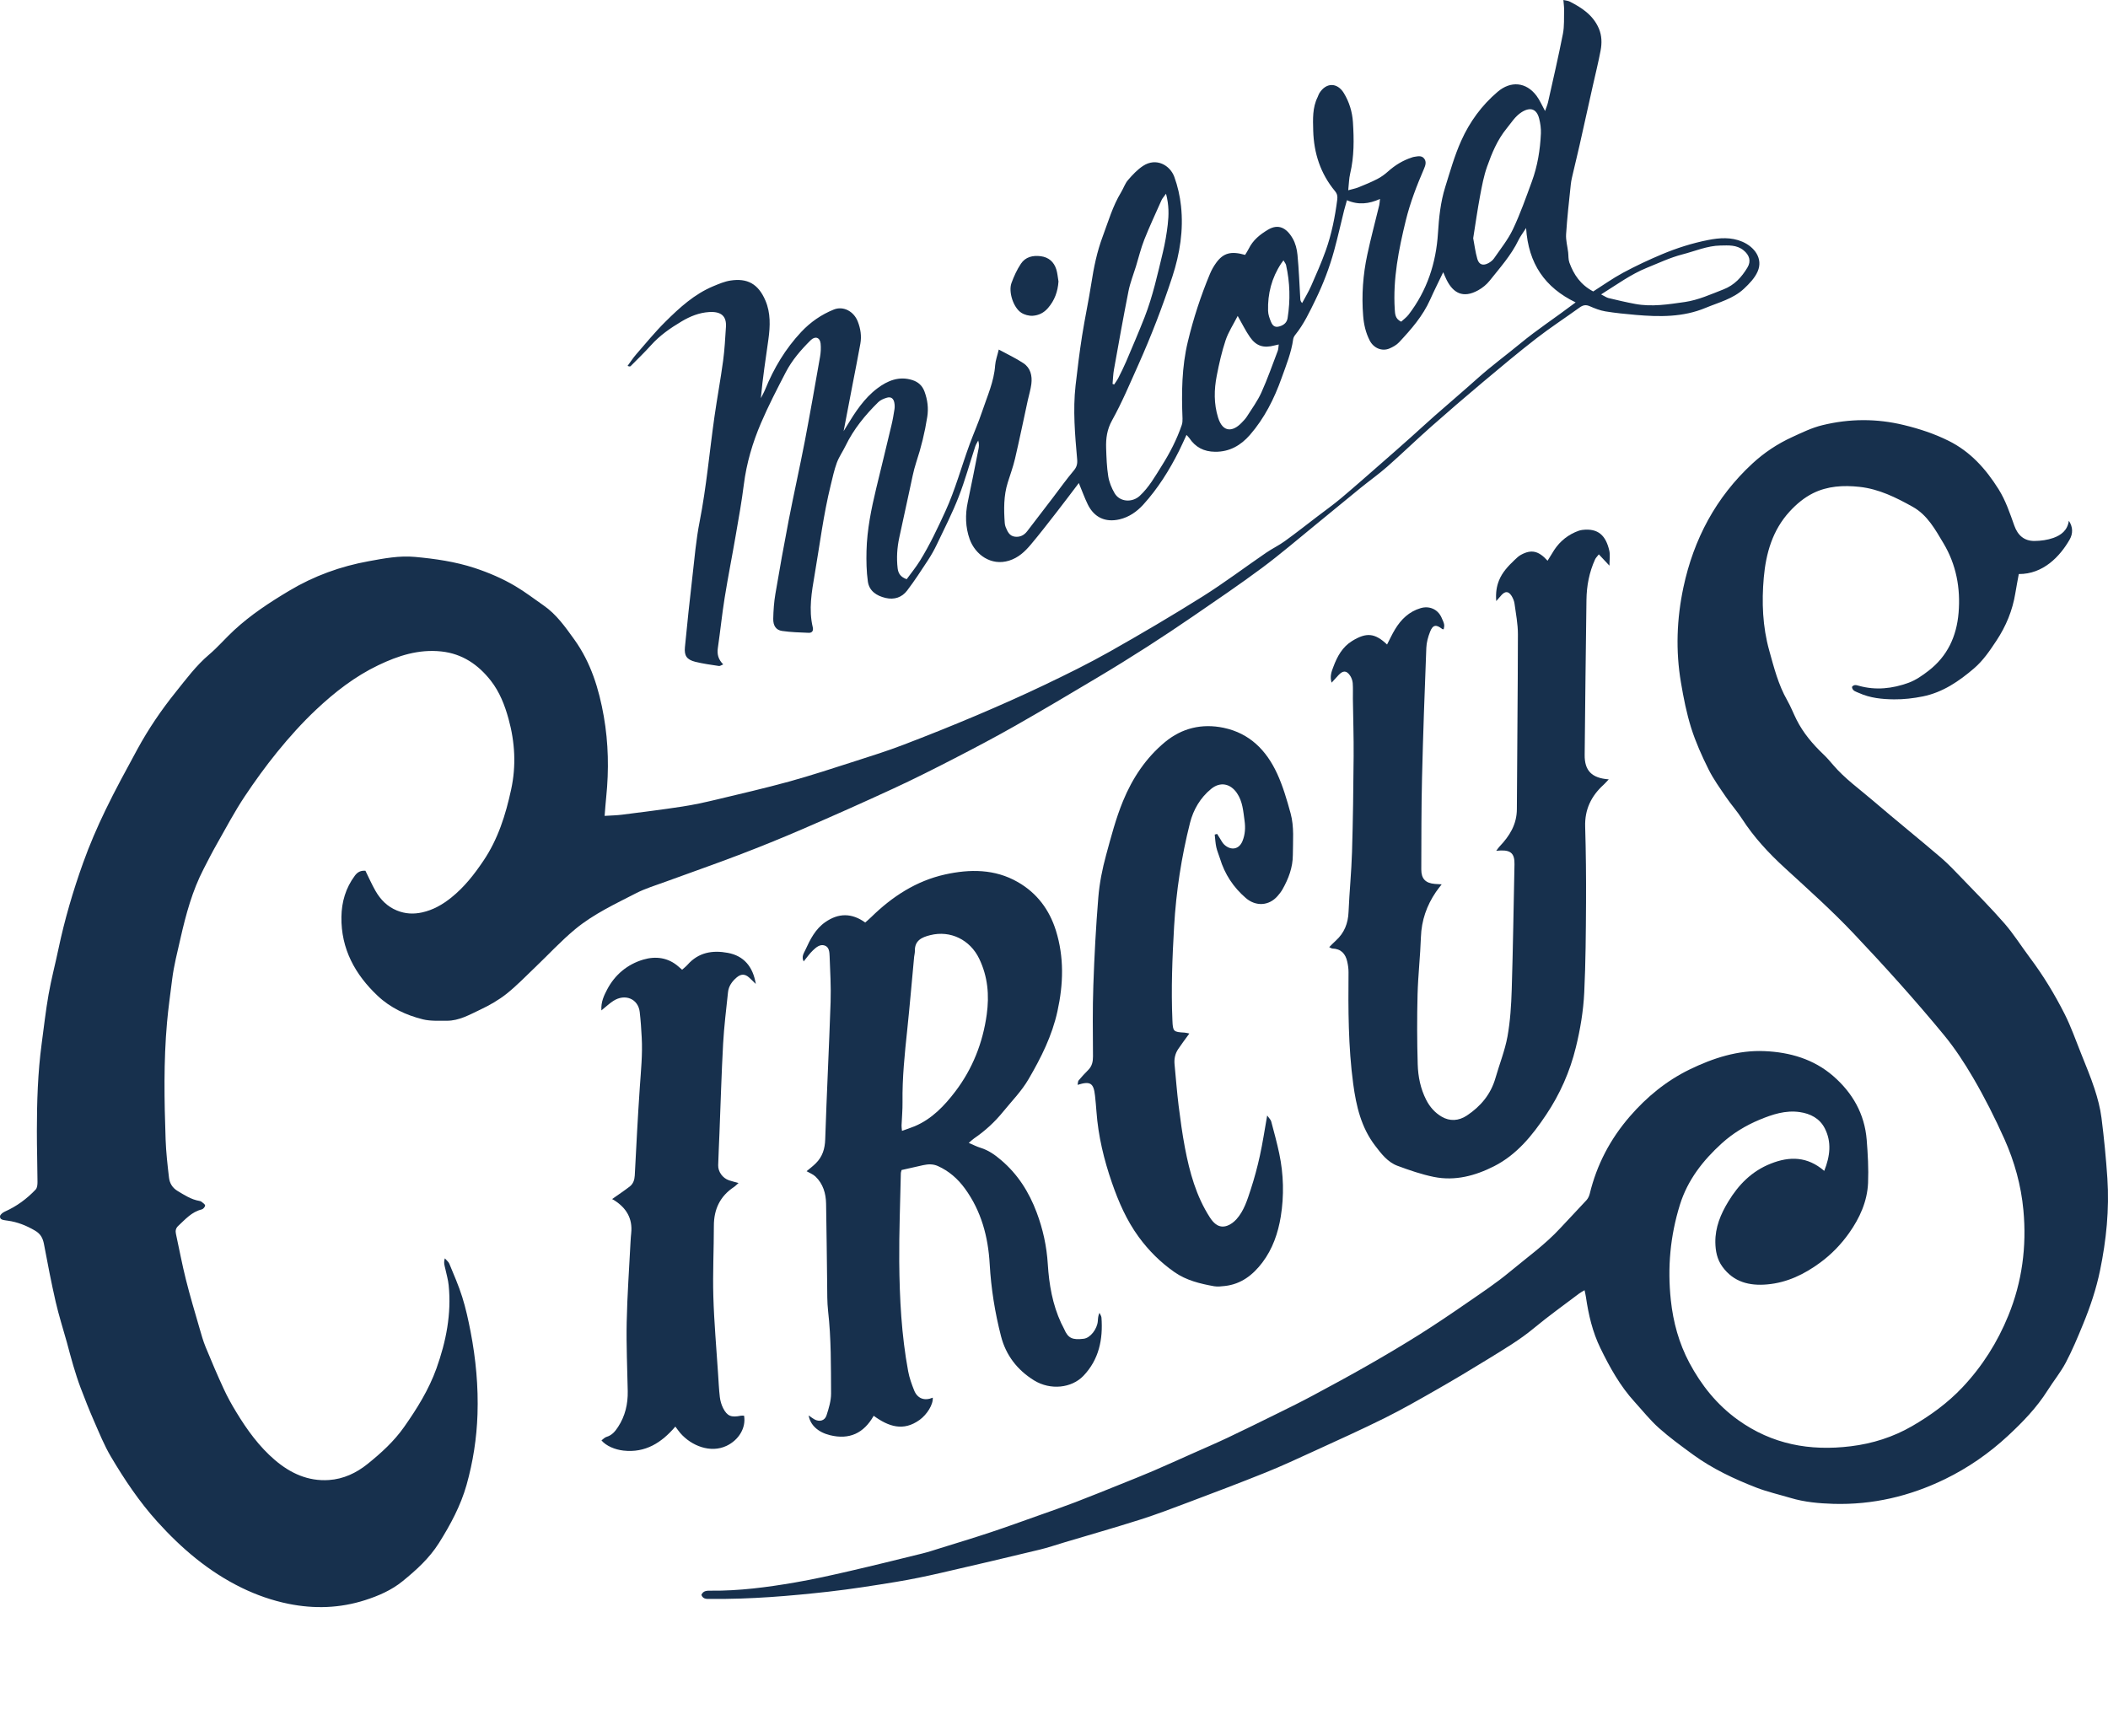 <svg xmlns="http://www.w3.org/2000/svg" width="85" height="70" viewBox="0 0 85 70" fill="none"><path d="M24.38 32.901C24.644 32.884 24.865 32.881 25.084 32.853C25.894 32.75 26.706 32.649 27.513 32.525C27.966 32.456 28.415 32.357 28.861 32.251C29.851 32.014 30.844 31.785 31.824 31.516C32.718 31.269 33.598 30.978 34.481 30.695C35.13 30.487 35.781 30.282 36.418 30.038C37.409 29.66 38.393 29.265 39.371 28.851C40.296 28.459 41.215 28.051 42.121 27.618C43.007 27.195 43.89 26.76 44.745 26.278C46.007 25.565 47.259 24.829 48.486 24.058C49.364 23.507 50.194 22.878 51.051 22.292C51.296 22.124 51.568 21.995 51.809 21.82C52.252 21.5 52.682 21.162 53.116 20.83C53.435 20.587 53.761 20.354 54.069 20.096C54.611 19.64 55.142 19.17 55.676 18.703C56.08 18.352 56.482 17.997 56.882 17.64C57.206 17.352 57.524 17.055 57.85 16.768C58.428 16.261 59.015 15.762 59.589 15.248C60.139 14.757 60.734 14.32 61.301 13.853C61.992 13.282 62.739 12.796 63.449 12.257C63.476 12.238 63.502 12.218 63.533 12.194C62.297 11.597 61.628 10.633 61.536 9.195C61.408 9.396 61.302 9.532 61.229 9.683C60.934 10.296 60.482 10.796 60.066 11.32C59.944 11.475 59.778 11.608 59.605 11.705C58.984 12.051 58.593 11.802 58.337 11.298C58.29 11.206 58.252 11.108 58.194 10.977C58.001 11.381 57.826 11.726 57.669 12.079C57.373 12.744 56.903 13.28 56.415 13.802C56.312 13.913 56.165 13.994 56.024 14.054C55.719 14.181 55.388 14.035 55.232 13.735C55.07 13.42 54.993 13.085 54.966 12.736C54.899 11.904 54.959 11.077 55.134 10.264C55.276 9.597 55.454 8.939 55.614 8.276C55.629 8.213 55.63 8.147 55.645 8.024C55.196 8.225 54.773 8.274 54.312 8.074C54.268 8.232 54.23 8.356 54.198 8.482C54.064 9.024 53.942 9.57 53.795 10.108C53.609 10.787 53.358 11.443 53.05 12.078C52.81 12.571 52.578 13.067 52.232 13.498C52.191 13.548 52.154 13.614 52.145 13.676C52.069 14.223 51.86 14.732 51.677 15.245C51.38 16.079 50.984 16.869 50.399 17.54C50.036 17.956 49.582 18.225 48.995 18.218C48.543 18.214 48.202 18.036 47.955 17.664C47.93 17.629 47.897 17.599 47.843 17.538C47.736 17.767 47.644 17.978 47.542 18.182C47.15 18.964 46.689 19.701 46.099 20.35C45.84 20.634 45.527 20.853 45.145 20.943C44.576 21.077 44.123 20.87 43.864 20.346C43.733 20.078 43.632 19.796 43.501 19.479C43.195 19.881 42.905 20.27 42.606 20.653C42.264 21.092 41.923 21.535 41.565 21.96C41.329 22.241 41.066 22.49 40.693 22.607C39.961 22.837 39.322 22.362 39.099 21.741C38.927 21.258 38.916 20.755 39.022 20.251C39.172 19.54 39.313 18.827 39.454 18.114C39.476 18.007 39.485 17.896 39.444 17.765C39.404 17.845 39.351 17.921 39.324 18.005C39.101 18.683 38.914 19.374 38.654 20.039C38.4 20.693 38.078 21.322 37.775 21.957C37.67 22.179 37.547 22.393 37.413 22.599C37.145 23.009 36.876 23.422 36.58 23.812C36.368 24.091 36.063 24.195 35.71 24.113C35.345 24.027 35.048 23.834 34.994 23.448C34.937 23.041 34.93 22.623 34.94 22.212C34.961 21.357 35.133 20.523 35.331 19.694C35.536 18.847 35.744 18.001 35.945 17.151C35.998 16.934 36.035 16.714 36.069 16.493C36.081 16.406 36.077 16.312 36.059 16.226C36.024 16.063 35.922 15.991 35.764 16.037C35.638 16.074 35.502 16.13 35.412 16.219C34.886 16.738 34.421 17.305 34.096 17.976C33.984 18.207 33.832 18.422 33.743 18.661C33.636 18.952 33.572 19.261 33.497 19.563C33.204 20.75 33.056 21.962 32.85 23.164C32.729 23.874 32.602 24.578 32.773 25.296C32.806 25.436 32.746 25.526 32.605 25.519C32.248 25.505 31.89 25.495 31.537 25.444C31.294 25.409 31.173 25.236 31.179 24.949C31.186 24.614 31.21 24.276 31.266 23.947C31.434 22.954 31.612 21.963 31.803 20.974C32.01 19.91 32.247 18.852 32.453 17.787C32.669 16.656 32.868 15.521 33.067 14.385C33.097 14.211 33.107 14.027 33.089 13.852C33.062 13.604 32.867 13.541 32.686 13.722C32.296 14.108 31.937 14.524 31.683 15.013C31.334 15.687 30.983 16.363 30.685 17.06C30.345 17.853 30.102 18.678 29.993 19.541C29.908 20.218 29.788 20.89 29.671 21.562C29.526 22.411 29.356 23.256 29.22 24.107C29.112 24.78 29.044 25.46 28.945 26.136C28.909 26.385 28.964 26.595 29.162 26.792C29.084 26.823 29.033 26.864 28.99 26.857C28.669 26.808 28.346 26.765 28.032 26.687C27.694 26.601 27.584 26.443 27.618 26.098C27.71 25.151 27.809 24.204 27.919 23.259C28.004 22.515 28.067 21.764 28.212 21.03C28.486 19.632 28.608 18.216 28.808 16.81C28.915 16.056 29.055 15.308 29.157 14.555C29.219 14.1 29.242 13.64 29.272 13.182C29.3 12.747 29.078 12.552 28.589 12.584C28.193 12.609 27.829 12.756 27.487 12.959C27.034 13.228 26.606 13.525 26.25 13.922C25.989 14.213 25.705 14.485 25.43 14.763C25.412 14.782 25.377 14.784 25.305 14.755C25.42 14.6 25.525 14.436 25.652 14.29C26.039 13.845 26.414 13.386 26.833 12.971C27.404 12.405 28 11.86 28.759 11.543C28.985 11.449 29.218 11.349 29.457 11.313C30.128 11.21 30.575 11.441 30.864 12.121C31.077 12.618 31.057 13.152 30.985 13.677C30.876 14.463 30.752 15.247 30.68 16.057C30.738 15.94 30.805 15.825 30.855 15.703C31.203 14.845 31.671 14.065 32.307 13.386C32.682 12.988 33.117 12.685 33.623 12.482C33.999 12.331 34.425 12.546 34.589 12.968C34.701 13.255 34.746 13.554 34.692 13.859C34.596 14.398 34.487 14.934 34.384 15.472C34.266 16.085 34.148 16.698 34.017 17.387C34.083 17.278 34.113 17.23 34.142 17.181C34.485 16.618 34.844 16.061 35.377 15.66C35.789 15.35 36.25 15.157 36.786 15.326C37.027 15.402 37.192 15.553 37.279 15.791C37.401 16.123 37.445 16.46 37.389 16.814C37.292 17.434 37.145 18.039 36.947 18.635C36.828 18.995 36.764 19.373 36.681 19.744C36.538 20.389 36.399 21.035 36.261 21.68C36.173 22.089 36.147 22.5 36.195 22.916C36.22 23.124 36.314 23.27 36.56 23.357C36.738 23.112 36.934 22.872 37.096 22.611C37.49 21.974 37.807 21.3 38.12 20.618C38.523 19.738 38.769 18.81 39.1 17.91C39.262 17.469 39.454 17.04 39.602 16.595C39.806 15.983 40.082 15.39 40.127 14.73C40.141 14.536 40.214 14.346 40.273 14.096C40.636 14.294 40.968 14.447 41.269 14.648C41.555 14.839 41.627 15.156 41.587 15.483C41.559 15.704 41.493 15.92 41.444 16.138C41.274 16.924 41.111 17.712 40.929 18.495C40.853 18.821 40.736 19.137 40.636 19.457C40.468 19.992 40.475 20.54 40.514 21.089C40.519 21.144 40.529 21.201 40.55 21.253C40.624 21.43 40.7 21.615 40.923 21.642C41.126 21.668 41.293 21.587 41.419 21.422C41.763 20.97 42.11 20.52 42.456 20.068C42.733 19.705 42.999 19.33 43.294 18.98C43.416 18.837 43.45 18.708 43.434 18.527C43.347 17.534 43.258 16.538 43.37 15.542C43.446 14.874 43.528 14.208 43.632 13.544C43.743 12.837 43.895 12.136 44.005 11.429C44.104 10.785 44.234 10.15 44.462 9.541C44.688 8.937 44.866 8.31 45.206 7.752C45.304 7.59 45.364 7.399 45.486 7.259C45.666 7.05 45.862 6.841 46.089 6.691C46.625 6.338 47.183 6.667 47.352 7.134C47.488 7.508 47.579 7.909 47.621 8.305C47.727 9.275 47.576 10.224 47.275 11.149C46.879 12.359 46.421 13.547 45.901 14.709C45.562 15.463 45.243 16.23 44.842 16.95C44.636 17.32 44.59 17.68 44.602 18.069C44.615 18.449 44.627 18.832 44.687 19.206C44.725 19.442 44.822 19.681 44.943 19.888C45.151 20.244 45.646 20.28 45.956 19.997C46.331 19.651 46.576 19.21 46.843 18.786C47.172 18.265 47.453 17.721 47.652 17.138C47.68 17.056 47.685 16.964 47.682 16.878C47.641 15.836 47.65 14.802 47.897 13.776C48.122 12.838 48.419 11.929 48.79 11.04C48.854 10.887 48.938 10.738 49.035 10.604C49.325 10.2 49.638 10.116 50.206 10.279C50.254 10.197 50.311 10.116 50.354 10.027C50.525 9.682 50.8 9.459 51.127 9.264C51.538 9.018 51.866 9.175 52.121 9.61C52.236 9.806 52.297 10.05 52.318 10.28C52.375 10.869 52.396 11.462 52.431 12.054C52.435 12.104 52.441 12.155 52.505 12.221C52.628 11.991 52.765 11.766 52.87 11.527C53.077 11.058 53.284 10.587 53.457 10.105C53.694 9.439 53.832 8.748 53.922 8.046C53.938 7.918 53.921 7.817 53.831 7.708C53.245 7.002 52.977 6.175 52.952 5.266C52.94 4.806 52.917 4.344 53.131 3.914C53.155 3.864 53.169 3.807 53.198 3.761C53.47 3.321 53.92 3.317 54.188 3.755C54.407 4.115 54.527 4.513 54.554 4.928C54.598 5.622 54.605 6.315 54.442 7.001C54.394 7.201 54.393 7.411 54.364 7.672C54.542 7.622 54.662 7.601 54.773 7.556C55.032 7.451 55.291 7.345 55.539 7.217C55.695 7.137 55.842 7.029 55.973 6.911C56.254 6.661 56.564 6.47 56.92 6.354C56.952 6.342 56.984 6.331 57.017 6.326C57.161 6.306 57.319 6.257 57.425 6.393C57.527 6.522 57.479 6.669 57.419 6.807C57.127 7.484 56.862 8.171 56.686 8.888C56.399 10.065 56.163 11.25 56.24 12.472C56.252 12.665 56.257 12.858 56.499 12.972C56.595 12.883 56.715 12.798 56.8 12.686C57.543 11.716 57.907 10.61 57.983 9.395C58.023 8.771 58.085 8.152 58.275 7.544C58.472 6.914 58.648 6.281 58.92 5.676C59.263 4.911 59.746 4.25 60.385 3.705C60.917 3.25 61.539 3.306 61.957 3.863C62.088 4.039 62.175 4.248 62.301 4.476C62.343 4.353 62.395 4.238 62.422 4.117C62.627 3.201 62.84 2.285 63.021 1.363C63.082 1.05 63.06 0.718 63.068 0.395C63.071 0.275 63.051 0.155 63.04 0C63.147 0.025 63.225 0.029 63.288 0.06C63.786 0.31 64.239 0.612 64.469 1.148C64.592 1.434 64.597 1.741 64.54 2.04C64.451 2.512 64.334 2.98 64.229 3.448C64.051 4.245 63.876 5.043 63.696 5.839C63.615 6.199 63.526 6.557 63.443 6.916C63.403 7.09 63.356 7.265 63.338 7.441C63.267 8.109 63.192 8.777 63.149 9.446C63.134 9.686 63.203 9.931 63.232 10.174C63.248 10.312 63.235 10.459 63.281 10.587C63.456 11.071 63.731 11.483 64.243 11.753C64.632 11.507 65.022 11.227 65.442 11.001C65.953 10.726 66.48 10.478 67.014 10.254C67.612 10.003 68.229 9.807 68.869 9.68C69.34 9.587 69.807 9.555 70.255 9.747C70.752 9.961 71.096 10.432 70.875 10.943C70.761 11.209 70.537 11.441 70.321 11.643C69.885 12.051 69.305 12.194 68.769 12.417C67.861 12.795 66.914 12.781 65.96 12.699C65.549 12.663 65.137 12.623 64.729 12.556C64.513 12.52 64.3 12.435 64.097 12.346C63.941 12.278 63.826 12.306 63.696 12.399C63.116 12.818 62.515 13.209 61.951 13.646C61.219 14.214 60.509 14.808 59.8 15.404C59.091 15.999 58.389 16.603 57.696 17.216C57.102 17.742 56.533 18.293 55.939 18.817C55.595 19.119 55.221 19.385 54.864 19.674C54.267 20.159 53.675 20.652 53.077 21.138C52.35 21.73 51.639 22.342 50.889 22.9C49.986 23.572 49.051 24.203 48.124 24.841C47.508 25.265 46.885 25.678 46.257 26.082C45.599 26.503 44.936 26.916 44.265 27.315C43.164 27.973 42.06 28.628 40.946 29.262C40.142 29.719 39.323 30.151 38.501 30.575C37.677 31 36.85 31.417 36.01 31.805C34.803 32.363 33.588 32.904 32.367 33.431C31.517 33.799 30.656 34.147 29.79 34.478C28.809 34.853 27.817 35.197 26.831 35.559C26.433 35.705 26.021 35.828 25.645 36.021C24.803 36.455 23.933 36.859 23.199 37.466C22.623 37.942 22.113 38.498 21.571 39.015C21.193 39.375 20.829 39.755 20.422 40.079C20.101 40.332 19.736 40.541 19.366 40.715C18.936 40.918 18.51 41.167 18.011 41.163C17.69 41.16 17.356 41.181 17.051 41.106C16.373 40.937 15.74 40.641 15.228 40.157C14.317 39.299 13.749 38.264 13.767 36.977C13.775 36.375 13.938 35.812 14.305 35.317C14.417 35.163 14.548 35.1 14.735 35.114C14.87 35.388 14.991 35.662 15.138 35.921C15.341 36.275 15.607 36.554 16.004 36.717C16.345 36.856 16.68 36.869 17.021 36.794C17.462 36.696 17.838 36.484 18.198 36.195C18.722 35.774 19.118 35.267 19.489 34.717C20.083 33.839 20.389 32.86 20.61 31.84C20.819 30.878 20.765 29.928 20.505 28.987C20.354 28.436 20.143 27.898 19.79 27.448C19.286 26.805 18.646 26.363 17.8 26.271C16.884 26.172 16.056 26.44 15.251 26.827C14.314 27.276 13.499 27.91 12.752 28.613C12.189 29.142 11.668 29.722 11.174 30.33C10.709 30.904 10.278 31.5 9.871 32.11C9.458 32.73 9.11 33.391 8.742 34.039C8.554 34.369 8.382 34.707 8.209 35.044C7.754 35.924 7.498 36.87 7.28 37.83C7.155 38.384 7.011 38.934 6.941 39.498C6.87 40.075 6.786 40.65 6.735 41.229C6.595 42.801 6.624 44.377 6.678 45.951C6.696 46.465 6.754 46.977 6.814 47.486C6.84 47.71 6.946 47.898 7.161 48.027C7.44 48.194 7.709 48.372 8.038 48.428C8.07 48.433 8.106 48.444 8.13 48.465C8.184 48.51 8.272 48.567 8.27 48.614C8.268 48.671 8.191 48.759 8.134 48.772C7.729 48.87 7.474 49.169 7.189 49.433C7.084 49.531 7.067 49.634 7.096 49.765C7.229 50.375 7.343 50.99 7.495 51.595C7.66 52.256 7.856 52.908 8.045 53.561C8.119 53.818 8.191 54.078 8.293 54.325C8.525 54.89 8.764 55.452 9.02 56.006C9.168 56.327 9.34 56.639 9.525 56.941C9.958 57.656 10.447 58.333 11.086 58.879C11.707 59.408 12.418 59.74 13.261 59.684C13.851 59.644 14.367 59.4 14.817 59.039C15.365 58.599 15.889 58.122 16.295 57.544C16.814 56.806 17.292 56.039 17.599 55.183C17.987 54.097 18.209 52.985 18.091 51.827C18.069 51.608 18.005 51.391 17.958 51.174C17.931 51.048 17.877 50.924 17.938 50.744C18.016 50.834 18.088 50.888 18.117 50.959C18.299 51.403 18.495 51.843 18.637 52.299C18.781 52.755 18.883 53.227 18.975 53.699C19.187 54.8 19.291 55.91 19.254 57.034C19.222 58.001 19.074 58.95 18.814 59.877C18.576 60.719 18.166 61.481 17.7 62.223C17.308 62.843 16.782 63.318 16.229 63.767C15.787 64.126 15.26 64.356 14.717 64.529C13.705 64.853 12.673 64.886 11.634 64.676C10.976 64.542 10.345 64.322 9.739 64.026C8.413 63.377 7.315 62.44 6.338 61.357C5.619 60.56 5.02 59.668 4.475 58.746C4.202 58.287 4.002 57.784 3.786 57.293C3.594 56.855 3.419 56.409 3.249 55.961C3.138 55.669 3.045 55.37 2.955 55.07C2.862 54.762 2.783 54.448 2.698 54.137C2.545 53.589 2.371 53.046 2.244 52.493C2.068 51.723 1.919 50.947 1.773 50.17C1.726 49.925 1.636 49.754 1.404 49.621C1.059 49.42 0.704 49.278 0.31 49.224C0.289 49.222 0.266 49.218 0.244 49.215C0.134 49.197 -0.012 49.19 0.001 49.046C0.007 48.977 0.118 48.892 0.201 48.856C0.676 48.644 1.085 48.342 1.439 47.968C1.502 47.901 1.513 47.764 1.512 47.659C1.509 46.977 1.486 46.294 1.487 45.611C1.488 44.437 1.523 43.263 1.679 42.097C1.769 41.432 1.842 40.765 1.958 40.106C2.066 39.491 2.227 38.886 2.355 38.275C2.604 37.092 2.943 35.934 3.35 34.799C3.609 34.075 3.915 33.366 4.249 32.675C4.651 31.842 5.097 31.03 5.539 30.215C5.981 29.402 6.502 28.635 7.08 27.916C7.503 27.389 7.908 26.84 8.431 26.397C8.787 26.095 9.091 25.735 9.435 25.418C10.109 24.794 10.871 24.294 11.659 23.824C12.661 23.224 13.735 22.836 14.874 22.63C15.487 22.518 16.105 22.399 16.736 22.458C17.548 22.533 18.352 22.648 19.133 22.903C19.709 23.093 20.263 23.33 20.782 23.638C21.174 23.869 21.537 24.151 21.913 24.411C22.437 24.772 22.796 25.286 23.159 25.791C23.826 26.719 24.153 27.784 24.347 28.89C24.534 29.964 24.556 31.047 24.445 32.132C24.42 32.364 24.405 32.597 24.38 32.901ZM59.403 9.607C59.455 9.878 59.49 10.166 59.57 10.443C59.638 10.677 59.801 10.727 60.017 10.611C60.102 10.565 60.189 10.498 60.243 10.419C60.507 10.034 60.807 9.664 61.005 9.246C61.301 8.622 61.531 7.967 61.769 7.318C61.998 6.694 62.104 6.042 62.133 5.379C62.141 5.181 62.112 4.976 62.063 4.783C61.964 4.388 61.705 4.304 61.358 4.522C61.094 4.689 60.941 4.949 60.751 5.181C60.376 5.64 60.155 6.177 59.962 6.723C59.829 7.1 59.755 7.499 59.681 7.894C59.576 8.455 59.496 9.019 59.403 9.607ZM64.561 11.872C64.7 11.942 64.775 11.998 64.857 12.019C65.214 12.104 65.571 12.189 65.932 12.256C66.603 12.382 67.271 12.274 67.935 12.179C68.48 12.1 68.979 11.87 69.491 11.672C69.944 11.495 70.226 11.177 70.46 10.791C70.619 10.53 70.542 10.285 70.302 10.092C70.022 9.866 69.695 9.896 69.373 9.901C68.839 9.91 68.349 10.128 67.842 10.258C67.349 10.385 66.878 10.608 66.402 10.801C65.756 11.063 65.198 11.475 64.561 11.872ZM49.907 12.74C49.731 13.086 49.532 13.388 49.42 13.72C49.265 14.184 49.157 14.667 49.063 15.148C48.953 15.713 48.942 16.279 49.117 16.841C49.314 17.473 49.728 17.398 50.059 17.054C50.136 16.975 50.216 16.894 50.276 16.801C50.478 16.483 50.706 16.173 50.861 15.831C51.109 15.283 51.307 14.712 51.522 14.15C51.55 14.077 51.547 13.992 51.562 13.891C51.479 13.911 51.436 13.92 51.394 13.93C50.955 14.047 50.657 13.96 50.402 13.594C50.225 13.341 50.09 13.059 49.907 12.74ZM47.017 7.812C46.922 7.946 46.867 8.002 46.837 8.069C46.602 8.598 46.355 9.124 46.142 9.661C46.003 10.013 45.914 10.385 45.803 10.747C45.701 11.077 45.571 11.402 45.504 11.739C45.295 12.79 45.107 13.845 44.918 14.9C44.884 15.091 44.879 15.287 44.861 15.481C44.883 15.49 44.905 15.497 44.926 15.505C44.983 15.416 45.048 15.332 45.095 15.239C45.205 15.019 45.316 14.8 45.412 14.574C45.664 13.98 45.92 13.385 46.156 12.784C46.485 11.939 46.678 11.053 46.89 10.174C46.978 9.806 47.043 9.429 47.087 9.052C47.131 8.666 47.14 8.276 47.017 7.812ZM51.753 10.499C51.699 10.573 51.677 10.598 51.66 10.626C51.278 11.205 51.112 11.846 51.132 12.535C51.136 12.685 51.192 12.841 51.252 12.984C51.335 13.184 51.458 13.22 51.658 13.139C51.802 13.08 51.894 12.984 51.92 12.823C52.033 12.106 52.016 11.395 51.857 10.687C51.847 10.638 51.807 10.595 51.753 10.499ZM83.421 20.999C83.593 21.255 83.588 21.525 83.453 21.759C83.064 22.438 82.388 23.155 81.403 23.149C81.356 23.403 81.306 23.663 81.263 23.924C81.15 24.617 80.889 25.25 80.501 25.836C80.235 26.238 79.968 26.635 79.599 26.952C78.99 27.474 78.336 27.92 77.538 28.083C77.157 28.16 76.761 28.206 76.372 28.202C75.893 28.197 75.409 28.15 74.961 27.946C74.846 27.893 74.699 27.873 74.675 27.703C74.755 27.591 74.857 27.628 74.95 27.654C75.635 27.846 76.311 27.771 76.963 27.532C77.249 27.427 77.517 27.24 77.761 27.051C78.525 26.464 78.896 25.662 78.975 24.713C79.059 23.715 78.879 22.765 78.364 21.905C78.035 21.355 77.718 20.768 77.128 20.439C76.454 20.063 75.766 19.718 74.978 19.633C74.33 19.563 73.695 19.598 73.107 19.889C72.75 20.067 72.44 20.326 72.164 20.626C71.469 21.383 71.208 22.313 71.12 23.293C71.033 24.279 71.071 25.269 71.339 26.229C71.53 26.916 71.705 27.611 72.065 28.241C72.209 28.493 72.313 28.766 72.443 29.025C72.712 29.561 73.095 30.01 73.527 30.422C73.664 30.552 73.789 30.697 73.912 30.842C74.385 31.398 74.981 31.821 75.531 32.293C76.429 33.063 77.351 33.805 78.25 34.573C78.562 34.84 78.846 35.143 79.132 35.44C79.704 36.035 80.288 36.621 80.829 37.243C81.2 37.671 81.505 38.158 81.846 38.614C82.385 39.331 82.849 40.096 83.252 40.893C83.508 41.4 83.697 41.942 83.909 42.471C84.098 42.948 84.299 43.422 84.458 43.909C84.582 44.29 84.688 44.685 84.738 45.083C84.841 45.892 84.92 46.706 84.975 47.52C85.057 48.769 84.932 50.006 84.68 51.228C84.527 51.973 84.285 52.694 83.996 53.397C83.781 53.922 83.561 54.45 83.296 54.952C83.087 55.345 82.8 55.695 82.563 56.072C82.124 56.768 81.555 57.353 80.961 57.905C80.205 58.605 79.363 59.191 78.431 59.645C77.006 60.339 75.507 60.69 73.923 60.644C73.342 60.626 72.76 60.574 72.197 60.405C71.737 60.268 71.265 60.161 70.82 59.989C69.923 59.64 69.052 59.23 68.27 58.661C67.801 58.318 67.328 57.975 66.896 57.59C66.537 57.27 66.236 56.889 65.912 56.533C65.326 55.891 64.911 55.142 64.532 54.365C64.214 53.711 64.054 53.022 63.95 52.311C63.938 52.226 63.917 52.141 63.894 52.029C63.81 52.08 63.74 52.113 63.682 52.158C63.069 52.623 62.44 53.07 61.849 53.561C61.278 54.036 60.644 54.408 60.019 54.795C59.326 55.223 58.627 55.64 57.92 56.044C57.232 56.438 56.544 56.831 55.836 57.184C54.907 57.645 53.96 58.072 53.017 58.504C52.356 58.806 51.698 59.114 51.024 59.385C49.999 59.798 48.965 60.188 47.931 60.578C47.282 60.823 46.635 61.07 45.974 61.28C44.963 61.602 43.94 61.892 42.922 62.197C42.59 62.296 42.262 62.409 41.926 62.49C40.6 62.809 39.273 63.124 37.942 63.428C37.343 63.565 36.74 63.692 36.133 63.791C35.227 63.94 34.32 64.083 33.408 64.186C31.839 64.361 30.264 64.494 28.681 64.477C28.531 64.475 28.357 64.513 28.282 64.316C28.354 64.144 28.505 64.144 28.651 64.146C29.798 64.158 30.931 64.009 32.057 63.815C32.795 63.689 33.528 63.523 34.258 63.355C35.239 63.129 36.217 62.886 37.194 62.645C37.432 62.587 37.667 62.508 37.901 62.435C38.584 62.223 39.269 62.016 39.948 61.79C40.595 61.575 41.235 61.342 41.878 61.114C42.373 60.939 42.871 60.766 43.361 60.578C43.976 60.343 44.585 60.094 45.196 59.849C45.632 59.673 46.068 59.501 46.499 59.316C47.043 59.082 47.582 58.837 48.122 58.597C48.581 58.392 49.044 58.194 49.499 57.979C50.184 57.654 50.864 57.318 51.544 56.983C52.006 56.756 52.467 56.528 52.92 56.285C53.677 55.879 54.433 55.471 55.179 55.044C55.876 54.646 56.568 54.235 57.248 53.808C57.898 53.397 58.537 52.966 59.169 52.528C59.747 52.129 60.336 51.739 60.874 51.291C61.568 50.714 62.307 50.187 62.922 49.519C63.269 49.142 63.626 48.776 63.971 48.398C64.035 48.328 64.08 48.23 64.103 48.137C64.388 46.964 64.928 45.934 65.721 45.019C66.405 44.23 67.194 43.585 68.125 43.13C69.077 42.666 70.089 42.339 71.159 42.388C72.168 42.432 73.129 42.707 73.917 43.39C74.698 44.068 75.186 44.917 75.27 45.963C75.316 46.542 75.349 47.127 75.325 47.707C75.292 48.451 74.988 49.118 74.563 49.72C74.24 50.176 73.854 50.578 73.399 50.913C72.758 51.386 72.062 51.724 71.26 51.795C70.542 51.86 69.902 51.703 69.45 51.079C69.236 50.784 69.172 50.447 69.167 50.096C69.16 49.492 69.382 48.96 69.688 48.457C70.103 47.772 70.637 47.227 71.401 46.925C72.168 46.62 72.882 46.634 73.558 47.217C73.794 46.625 73.865 46.051 73.575 45.492C73.373 45.102 73.001 44.908 72.571 44.846C71.995 44.764 71.47 44.938 70.945 45.156C70.381 45.391 69.862 45.709 69.418 46.114C68.669 46.797 68.052 47.58 67.74 48.578C67.347 49.841 67.232 51.116 67.372 52.427C67.467 53.319 67.701 54.168 68.118 54.953C68.6 55.858 69.228 56.646 70.076 57.257C71.453 58.246 72.978 58.525 74.628 58.322C75.507 58.215 76.339 57.95 77.098 57.511C77.84 57.082 78.533 56.58 79.133 55.944C79.936 55.092 80.546 54.122 80.981 53.053C81.536 51.696 81.725 50.272 81.589 48.804C81.496 47.799 81.229 46.841 80.822 45.931C80.444 45.087 80.025 44.255 79.558 43.457C79.21 42.863 78.832 42.281 78.388 41.742C77.224 40.328 75.998 38.97 74.738 37.639C73.862 36.714 72.913 35.867 71.975 35.006C71.321 34.408 70.722 33.764 70.239 33.014C70.046 32.714 69.804 32.447 69.603 32.151C69.353 31.783 69.088 31.418 68.891 31.021C68.623 30.483 68.374 29.927 68.193 29.355C68.006 28.761 67.885 28.143 67.781 27.527C67.562 26.242 67.61 24.955 67.88 23.684C68.294 21.741 69.191 20.05 70.66 18.694C71.134 18.255 71.676 17.894 72.273 17.622C72.668 17.441 73.054 17.251 73.483 17.146C74.583 16.878 75.674 16.874 76.773 17.141C77.394 17.292 77.995 17.489 78.566 17.773C79.448 18.208 80.072 18.907 80.586 19.725C80.875 20.186 81.043 20.694 81.223 21.198C81.363 21.591 81.626 21.82 82.041 21.815C82.294 21.812 82.56 21.776 82.797 21.692C83.107 21.582 83.368 21.388 83.421 20.999Z" fill="#17304D"></path><path d="M53.597 38.194C53.696 38.096 53.777 38.011 53.864 37.932C54.206 37.621 54.359 37.236 54.377 36.773C54.411 35.968 54.493 35.165 54.517 34.36C54.556 33.072 54.572 31.784 54.582 30.496C54.588 29.724 54.562 28.952 54.552 28.18C54.55 27.968 54.561 27.754 54.545 27.543C54.535 27.439 54.495 27.326 54.435 27.239C54.293 27.032 54.15 27.035 53.974 27.223C53.886 27.316 53.802 27.412 53.694 27.529C53.613 27.276 53.694 27.074 53.767 26.884C53.921 26.473 54.127 26.091 54.518 25.85C55.095 25.493 55.438 25.525 55.93 25.991C56.037 25.785 56.133 25.574 56.252 25.378C56.495 24.976 56.816 24.663 57.284 24.524C57.63 24.422 57.968 24.564 58.12 24.891C58.246 25.164 58.254 25.201 58.214 25.375C58.192 25.372 58.165 25.377 58.151 25.365C57.913 25.172 57.774 25.191 57.664 25.477C57.583 25.683 57.521 25.907 57.513 26.125C57.445 27.87 57.382 29.617 57.34 31.364C57.31 32.596 57.314 33.829 57.31 35.062C57.309 35.44 57.483 35.614 57.857 35.645C57.932 35.651 58.007 35.654 58.133 35.662C58.039 35.785 57.964 35.874 57.9 35.97C57.527 36.519 57.319 37.116 57.295 37.788C57.269 38.56 57.18 39.329 57.16 40.101C57.136 41.041 57.138 41.983 57.166 42.923C57.181 43.414 57.277 43.899 57.506 44.349C57.652 44.639 57.864 44.875 58.131 45.031C58.458 45.223 58.815 45.206 59.147 44.986C59.707 44.614 60.112 44.129 60.301 43.473C60.461 42.915 60.681 42.369 60.785 41.802C60.898 41.176 60.937 40.533 60.957 39.896C61.009 38.217 61.032 36.536 61.068 34.856C61.077 34.431 60.928 34.281 60.509 34.297C60.467 34.298 60.425 34.303 60.331 34.309C60.395 34.226 60.428 34.177 60.468 34.134C60.87 33.711 61.162 33.246 61.164 32.629C61.174 30.275 61.203 27.922 61.206 25.57C61.206 25.159 61.124 24.747 61.069 24.338C61.053 24.231 61.007 24.121 60.949 24.028C60.826 23.837 60.696 23.832 60.545 23.996C60.489 24.058 60.434 24.122 60.332 24.239C60.307 23.904 60.346 23.65 60.445 23.404C60.578 23.074 60.817 22.824 61.069 22.584C61.149 22.509 61.23 22.427 61.325 22.376C61.745 22.145 62.039 22.209 62.402 22.612C62.466 22.507 62.531 22.409 62.59 22.308C62.808 21.926 63.113 21.639 63.514 21.46C63.605 21.419 63.703 21.383 63.8 21.37C64.455 21.29 64.751 21.608 64.89 22.199C64.933 22.379 64.897 22.577 64.897 22.811C64.748 22.652 64.62 22.515 64.469 22.355C64.403 22.442 64.346 22.494 64.317 22.559C64.082 23.076 63.977 23.625 63.97 24.19C63.943 26.274 63.917 28.358 63.898 30.442C63.891 31.078 64.185 31.38 64.869 31.428C64.787 31.514 64.727 31.586 64.658 31.649C64.161 32.101 63.898 32.644 63.918 33.332C63.948 34.352 63.958 35.372 63.953 36.392C63.946 37.601 63.939 38.812 63.881 40.019C63.845 40.767 63.722 41.507 63.542 42.239C63.302 43.219 62.899 44.126 62.345 44.953C61.793 45.779 61.166 46.561 60.248 47.028C59.483 47.416 58.674 47.633 57.818 47.461C57.319 47.359 56.829 47.19 56.35 47.012C55.952 46.864 55.692 46.52 55.446 46.197C54.887 45.465 54.685 44.605 54.564 43.702C54.364 42.207 54.363 40.709 54.376 39.207C54.377 39.063 54.356 38.918 54.324 38.778C54.254 38.46 54.071 38.26 53.723 38.25C53.695 38.249 53.667 38.227 53.597 38.194ZM32.406 38.77C32.308 38.575 32.415 38.438 32.474 38.308C32.669 37.882 32.877 37.462 33.283 37.182C33.815 36.815 34.344 36.812 34.888 37.201C34.967 37.129 35.052 37.061 35.128 36.985C35.973 36.155 36.946 35.522 38.106 35.264C39.102 35.044 40.11 35.035 41.042 35.571C41.818 36.016 42.316 36.69 42.578 37.529C42.912 38.602 42.88 39.686 42.639 40.78C42.423 41.769 41.981 42.65 41.477 43.513C41.194 44.001 40.802 44.397 40.45 44.829C40.111 45.247 39.72 45.606 39.276 45.909C39.213 45.953 39.158 46.007 39.063 46.088C39.243 46.164 39.387 46.241 39.541 46.287C39.859 46.385 40.122 46.572 40.369 46.784C41.04 47.354 41.492 48.068 41.801 48.892C42.056 49.57 42.205 50.257 42.25 50.979C42.301 51.796 42.439 52.601 42.789 53.356C42.826 53.436 42.874 53.513 42.909 53.594C43.067 53.968 43.245 54.042 43.696 53.987C43.969 53.955 44.242 53.591 44.267 53.275C44.275 53.168 44.277 53.061 44.334 52.941C44.361 53.005 44.408 53.067 44.414 53.133C44.48 54.012 44.312 54.831 43.682 55.486C43.211 55.974 42.363 56.075 41.697 55.666C41.019 55.248 40.559 54.647 40.364 53.886C40.119 52.934 39.963 51.963 39.907 50.974C39.845 49.877 39.569 48.837 38.907 47.928C38.617 47.532 38.266 47.224 37.818 47.022C37.621 46.934 37.426 46.943 37.226 46.986C36.943 47.048 36.661 47.113 36.355 47.182C36.347 47.218 36.325 47.27 36.324 47.322C36.299 48.509 36.251 49.697 36.26 50.884C36.273 52.363 36.349 53.841 36.62 55.299C36.669 55.562 36.761 55.819 36.86 56.067C36.993 56.401 37.28 56.504 37.611 56.362C37.634 56.64 37.377 57.042 37.086 57.255C36.425 57.736 35.827 57.528 35.229 57.093C34.83 57.8 34.245 58.067 33.47 57.876C32.989 57.759 32.669 57.467 32.608 57.078C32.696 57.141 32.761 57.193 32.833 57.234C33.038 57.349 33.257 57.297 33.328 57.075C33.42 56.791 33.512 56.488 33.511 56.194C33.505 55.086 33.517 53.976 33.391 52.872C33.35 52.505 33.358 52.134 33.353 51.764C33.337 50.689 33.332 49.614 33.31 48.538C33.302 48.126 33.19 47.74 32.883 47.446C32.785 47.352 32.647 47.303 32.523 47.23C32.652 47.122 32.783 47.025 32.897 46.91C33.164 46.645 33.263 46.325 33.275 45.942C33.335 44.096 33.43 42.25 33.492 40.403C33.512 39.789 33.475 39.173 33.452 38.558C33.446 38.395 33.435 38.189 33.252 38.129C33.064 38.065 32.906 38.204 32.778 38.326C32.645 38.452 32.539 38.608 32.406 38.77ZM36.37 45.603C36.573 45.53 36.731 45.48 36.884 45.416C37.578 45.124 38.085 44.587 38.522 44.013C39.213 43.103 39.629 42.057 39.787 40.914C39.895 40.133 39.833 39.385 39.483 38.659C39.118 37.901 38.326 37.505 37.509 37.711C37.164 37.797 36.878 37.927 36.89 38.355C36.892 38.432 36.867 38.509 36.86 38.587C36.768 39.568 36.685 40.551 36.582 41.53C36.479 42.499 36.379 43.468 36.392 44.445C36.396 44.759 36.365 45.071 36.353 45.385C36.351 45.439 36.36 45.493 36.37 45.603ZM49.078 33.629C49.112 33.682 49.145 33.737 49.179 33.79C49.24 33.881 49.287 33.99 49.367 34.062C49.63 34.305 49.956 34.262 50.097 33.924C50.209 33.655 50.223 33.377 50.184 33.098C50.13 32.713 50.109 32.318 49.874 31.978C49.61 31.595 49.203 31.515 48.84 31.81C48.401 32.167 48.119 32.65 47.984 33.184C47.639 34.553 47.425 35.945 47.343 37.358C47.27 38.623 47.22 39.886 47.275 41.153C47.294 41.596 47.314 41.617 47.763 41.641C47.825 41.645 47.887 41.663 47.958 41.678C47.797 41.9 47.644 42.1 47.505 42.309C47.383 42.492 47.34 42.701 47.361 42.918C47.414 43.476 47.457 44.034 47.525 44.589C47.596 45.155 47.673 45.721 47.779 46.281C47.968 47.272 48.233 48.241 48.79 49.101C48.947 49.344 49.162 49.543 49.485 49.429C49.624 49.38 49.757 49.277 49.857 49.167C50.163 48.825 50.294 48.389 50.433 47.965C50.578 47.52 50.701 47.065 50.801 46.608C50.914 46.095 50.991 45.575 51.096 44.983C51.174 45.095 51.239 45.152 51.258 45.221C51.373 45.652 51.491 46.084 51.583 46.52C51.76 47.361 51.78 48.218 51.644 49.06C51.536 49.72 51.317 50.364 50.902 50.912C50.52 51.416 50.045 51.786 49.389 51.859C49.246 51.875 49.095 51.893 48.956 51.869C48.393 51.767 47.838 51.635 47.358 51.3C46.798 50.908 46.324 50.439 45.915 49.88C45.425 49.208 45.104 48.468 44.837 47.697C44.514 46.765 44.283 45.811 44.212 44.823C44.197 44.61 44.176 44.398 44.154 44.187C44.099 43.675 43.965 43.586 43.452 43.748C43.467 43.677 43.462 43.606 43.494 43.568C43.616 43.422 43.746 43.283 43.88 43.148C44.033 42.994 44.073 42.814 44.072 42.599C44.067 41.647 44.052 40.694 44.086 39.743C44.127 38.557 44.19 37.371 44.287 36.188C44.334 35.612 44.448 35.04 44.602 34.477C44.802 33.743 44.993 33.008 45.283 32.303C45.663 31.378 46.209 30.56 46.976 29.924C47.654 29.364 48.458 29.165 49.339 29.349C50.392 29.57 51.062 30.258 51.493 31.187C51.73 31.7 51.891 32.253 52.041 32.801C52.189 33.346 52.133 33.913 52.131 34.473C52.13 34.983 51.956 35.436 51.711 35.869C51.656 35.965 51.585 36.054 51.511 36.138C51.167 36.531 50.64 36.562 50.237 36.216C49.733 35.782 49.382 35.25 49.19 34.613C49.145 34.464 49.078 34.32 49.045 34.167C49.008 34 49.001 33.827 48.981 33.655C49.013 33.647 49.046 33.638 49.078 33.629ZM24.25 40.746C24.227 40.4 24.359 40.138 24.481 39.904C24.793 39.306 25.3 38.886 25.941 38.696C26.436 38.55 26.942 38.61 27.36 38.98C27.402 39.016 27.444 39.052 27.505 39.105C27.581 39.036 27.66 38.976 27.724 38.904C28.166 38.403 28.733 38.31 29.347 38.425C29.983 38.542 30.362 38.971 30.476 39.68C30.368 39.575 30.291 39.495 30.208 39.421C30.039 39.269 29.879 39.268 29.702 39.419C29.517 39.577 29.38 39.768 29.355 40.014C29.282 40.703 29.197 41.393 29.158 42.086C29.092 43.293 29.058 44.502 29.01 45.71C28.993 46.135 28.972 46.561 28.959 46.986C28.951 47.252 29.138 47.51 29.397 47.598C29.51 47.636 29.629 47.664 29.78 47.706C29.703 47.772 29.653 47.829 29.592 47.869C29.032 48.241 28.785 48.766 28.785 49.432C28.785 50.383 28.736 51.337 28.764 52.288C28.794 53.327 28.888 54.365 28.955 55.405C28.976 55.716 28.989 56.031 29.026 56.342C29.045 56.493 29.089 56.649 29.158 56.785C29.325 57.11 29.488 57.168 29.875 57.09C29.916 57.082 29.961 57.089 30.003 57.089C30.088 57.582 29.787 58.071 29.299 58.304C28.654 58.612 27.877 58.307 27.429 57.787C27.364 57.711 27.308 57.629 27.232 57.528C26.676 58.179 26.024 58.597 25.135 58.496C24.802 58.458 24.447 58.314 24.253 58.086C24.322 58.035 24.382 57.965 24.456 57.944C24.678 57.879 24.807 57.72 24.925 57.538C25.21 57.1 25.321 56.617 25.312 56.102C25.295 55.172 25.25 54.242 25.27 53.314C25.292 52.228 25.371 51.144 25.426 50.059C25.431 49.947 25.441 49.835 25.452 49.724C25.513 49.137 25.255 48.712 24.772 48.405C24.739 48.383 24.704 48.366 24.682 48.353C24.928 48.18 25.165 48.022 25.39 47.849C25.529 47.741 25.584 47.59 25.595 47.408C25.657 46.223 25.717 45.037 25.798 43.853C25.844 43.184 25.913 42.516 25.876 41.843C25.858 41.497 25.835 41.151 25.795 40.808C25.733 40.277 25.203 40.057 24.73 40.363C24.574 40.463 24.439 40.594 24.25 40.746ZM42.681 11.352C42.652 11.76 42.526 12.113 42.256 12.424C42.087 12.619 41.88 12.716 41.649 12.733C41.494 12.744 41.309 12.696 41.179 12.61C40.861 12.404 40.655 11.767 40.786 11.411C40.885 11.141 41.007 10.872 41.166 10.635C41.348 10.361 41.645 10.29 41.967 10.332C42.288 10.375 42.496 10.56 42.592 10.861C42.642 11.018 42.652 11.188 42.681 11.352Z" fill="#17304D"></path></svg>